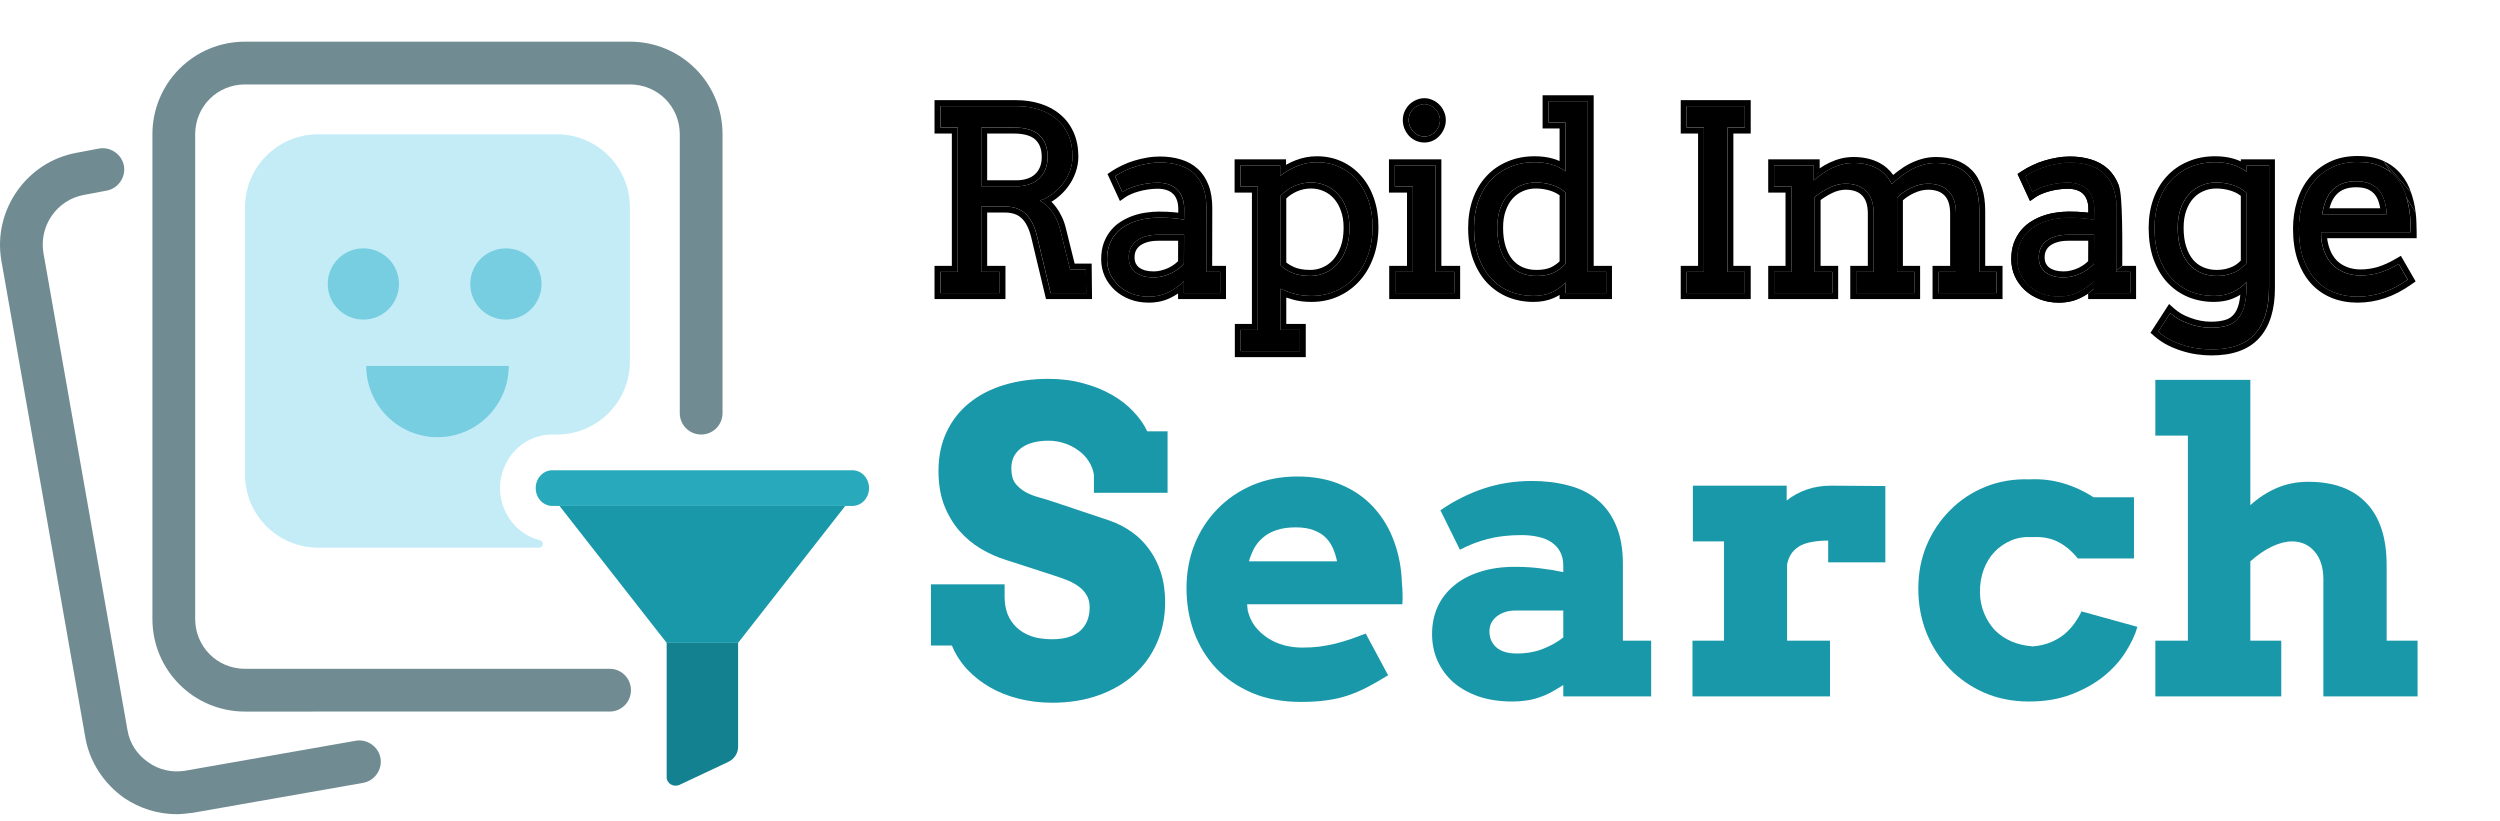 <svg width="137" height="45" viewBox="0 0 137 45" fill="none" xmlns="http://www.w3.org/2000/svg">
<path d="M59.947 26.023C59.91 25.763 59.817 25.517 59.668 25.287C59.527 25.057 59.341 24.86 59.111 24.696C58.888 24.525 58.632 24.391 58.342 24.295C58.059 24.198 57.762 24.15 57.45 24.15C57.167 24.15 56.903 24.18 56.658 24.239C56.413 24.299 56.197 24.391 56.011 24.518C55.833 24.637 55.688 24.793 55.577 24.986C55.473 25.179 55.421 25.41 55.421 25.677C55.421 26.012 55.491 26.279 55.632 26.48C55.781 26.673 55.967 26.833 56.19 26.959C56.42 27.086 56.673 27.186 56.948 27.26C57.223 27.335 57.491 27.416 57.751 27.506L60.817 28.531C61.24 28.68 61.638 28.884 62.01 29.145C62.381 29.405 62.701 29.721 62.968 30.092C63.243 30.464 63.459 30.891 63.615 31.374C63.771 31.858 63.849 32.4 63.849 33.002C63.849 33.82 63.697 34.567 63.392 35.243C63.095 35.919 62.675 36.499 62.132 36.982C61.59 37.465 60.939 37.841 60.181 38.108C59.423 38.376 58.583 38.51 57.661 38.51C57.015 38.51 56.402 38.435 55.822 38.287C55.25 38.146 54.726 37.938 54.25 37.663C53.774 37.388 53.358 37.06 53.001 36.681C52.644 36.295 52.366 35.86 52.165 35.377H51.017V32.021H55.053V32.712C55.053 33.047 55.105 33.355 55.209 33.638C55.32 33.92 55.484 34.165 55.699 34.373C55.915 34.582 56.186 34.745 56.513 34.864C56.84 34.976 57.223 35.031 57.661 35.031C58.331 35.031 58.84 34.879 59.189 34.574C59.538 34.262 59.713 33.831 59.713 33.281C59.713 32.998 59.65 32.764 59.523 32.578C59.404 32.385 59.248 32.225 59.055 32.099C58.862 31.965 58.646 31.854 58.408 31.765C58.171 31.675 57.937 31.594 57.706 31.519L55.153 30.694C54.67 30.546 54.202 30.338 53.748 30.07C53.302 29.802 52.905 29.468 52.555 29.067C52.213 28.665 51.938 28.197 51.73 27.662C51.529 27.119 51.429 26.502 51.429 25.811C51.429 25.008 51.578 24.295 51.875 23.67C52.172 23.039 52.589 22.507 53.124 22.076C53.659 21.645 54.294 21.318 55.03 21.095C55.766 20.872 56.573 20.761 57.45 20.761C58.141 20.761 58.78 20.842 59.367 21.006C59.955 21.162 60.478 21.374 60.939 21.641C61.408 21.909 61.801 22.217 62.121 22.567C62.448 22.909 62.697 23.265 62.868 23.637H63.983V27.004H59.947V26.023Z" fill="#1998AA"/>
<path d="M68.342 33.114L68.376 33.459C68.458 33.794 68.595 34.087 68.788 34.34C68.989 34.593 69.223 34.805 69.491 34.976C69.758 35.147 70.056 35.277 70.383 35.366C70.71 35.448 71.04 35.488 71.375 35.488C71.709 35.488 72.025 35.47 72.323 35.433C72.627 35.388 72.921 35.332 73.203 35.266C73.486 35.191 73.761 35.109 74.028 35.02C74.296 34.924 74.567 34.823 74.842 34.719L76.069 37.005C75.645 37.265 75.255 37.488 74.898 37.674C74.549 37.852 74.196 38.001 73.839 38.12C73.482 38.239 73.103 38.324 72.702 38.376C72.3 38.435 71.832 38.465 71.297 38.465C70.293 38.465 69.401 38.302 68.621 37.975C67.841 37.64 67.183 37.191 66.648 36.626C66.12 36.061 65.715 35.399 65.432 34.641C65.157 33.883 65.02 33.08 65.02 32.233C65.02 31.386 65.165 30.59 65.455 29.847C65.752 29.104 66.168 28.457 66.703 27.907C67.239 27.35 67.878 26.911 68.621 26.591C69.364 26.272 70.189 26.112 71.096 26.112C72.003 26.112 72.806 26.264 73.504 26.569C74.21 26.866 74.805 27.283 75.288 27.818C75.771 28.346 76.143 28.97 76.403 29.691C76.663 30.404 76.805 31.174 76.827 31.999C76.849 32.185 76.86 32.37 76.86 32.556C76.868 32.735 76.864 32.92 76.849 33.114H68.342ZM71.007 28.899C70.591 28.899 70.234 28.951 69.937 29.055C69.647 29.152 69.401 29.29 69.201 29.468C69 29.639 68.84 29.836 68.721 30.059C68.603 30.282 68.51 30.516 68.443 30.761H73.27C73.218 30.509 73.144 30.271 73.047 30.048C72.951 29.825 72.817 29.628 72.646 29.457C72.475 29.286 72.256 29.152 71.988 29.055C71.728 28.951 71.401 28.899 71.007 28.899Z" fill="#1998AA"/>
<path d="M85.668 37.54C85.408 37.703 85.17 37.845 84.954 37.964C84.739 38.075 84.523 38.164 84.308 38.231C84.092 38.305 83.869 38.358 83.639 38.387C83.409 38.424 83.156 38.443 82.881 38.443C82.189 38.443 81.569 38.35 81.019 38.164C80.476 37.971 80.015 37.711 79.636 37.384C79.265 37.049 78.979 36.659 78.778 36.213C78.577 35.76 78.477 35.269 78.477 34.742C78.477 34.206 78.577 33.712 78.778 33.259C78.986 32.805 79.283 32.419 79.67 32.099C80.056 31.772 80.528 31.519 81.086 31.341C81.651 31.155 82.294 31.062 83.014 31.062C83.542 31.062 84.022 31.092 84.453 31.151C84.891 31.203 85.296 31.27 85.668 31.352V30.995C85.668 30.706 85.612 30.456 85.501 30.248C85.389 30.033 85.233 29.858 85.032 29.724C84.832 29.583 84.59 29.483 84.308 29.423C84.025 29.356 83.717 29.323 83.382 29.323C82.684 29.323 82.067 29.394 81.532 29.535C81.004 29.669 80.495 29.866 80.004 30.126L78.934 27.963C79.692 27.442 80.484 27.045 81.309 26.77C82.141 26.495 83.022 26.357 83.951 26.357C84.672 26.357 85.337 26.439 85.947 26.603C86.564 26.759 87.091 27.019 87.53 27.383C87.969 27.74 88.31 28.208 88.556 28.788C88.808 29.368 88.935 30.074 88.935 30.906V35.109H90.484V38.164H85.668V37.54ZM83.126 35.812C83.654 35.812 84.133 35.726 84.564 35.555C84.995 35.384 85.363 35.176 85.668 34.931V33.459H82.992C82.821 33.459 82.654 33.485 82.49 33.537C82.327 33.589 82.178 33.664 82.045 33.76C81.918 33.857 81.814 33.976 81.732 34.117C81.658 34.258 81.621 34.422 81.621 34.608C81.621 34.95 81.743 35.236 81.989 35.466C82.242 35.697 82.621 35.812 83.126 35.812Z" fill="#1998AA"/>
<path d="M103.317 30.817H100.184V29.624C99.879 29.624 99.601 29.646 99.348 29.691C99.095 29.728 98.872 29.795 98.679 29.892C98.493 29.988 98.333 30.122 98.2 30.293C98.073 30.464 97.984 30.676 97.932 30.928V35.109H100.284V38.164H92.748V35.109H94.476V29.669H92.77V26.614H97.91V27.428C98.237 27.168 98.605 26.967 99.013 26.826C99.422 26.684 99.868 26.614 100.351 26.614C100.842 26.614 101.347 26.617 101.868 26.625C102.388 26.632 102.871 26.636 103.317 26.636V30.817Z" fill="#1998AA"/>
<path d="M113.864 30.605C113.544 30.204 113.188 29.903 112.794 29.702C112.4 29.494 111.935 29.405 111.4 29.434C110.969 29.405 110.575 29.464 110.218 29.613C109.869 29.762 109.564 29.97 109.304 30.237C109.051 30.505 108.854 30.824 108.713 31.196C108.572 31.56 108.501 31.973 108.501 32.434C108.501 32.842 108.576 33.229 108.724 33.593C108.873 33.957 109.074 34.273 109.326 34.541C109.587 34.801 109.891 35.005 110.241 35.154C110.597 35.303 110.984 35.392 111.4 35.422C111.749 35.392 112.065 35.321 112.348 35.21C112.638 35.091 112.894 34.942 113.117 34.764C113.34 34.578 113.53 34.373 113.686 34.151C113.849 33.92 113.976 33.705 114.065 33.504L117.131 34.351C117.004 34.797 116.785 35.262 116.473 35.745C116.168 36.228 115.767 36.67 115.269 37.072C114.778 37.465 114.191 37.793 113.507 38.053C112.831 38.313 112.058 38.443 111.188 38.443C110.304 38.443 109.49 38.283 108.747 37.964C108.003 37.636 107.364 37.194 106.829 36.637C106.294 36.079 105.874 35.425 105.569 34.675C105.272 33.924 105.123 33.117 105.123 32.255C105.123 31.4 105.276 30.609 105.58 29.881C105.892 29.145 106.32 28.505 106.862 27.963C107.405 27.413 108.048 26.985 108.791 26.681C109.542 26.376 110.356 26.238 111.233 26.268C111.857 26.238 112.463 26.309 113.05 26.48C113.637 26.651 114.195 26.907 114.723 27.249H116.941V30.605H113.864Z" fill="#1998AA"/>
<path d="M118.112 20.816H123.319V27.684C123.757 27.283 124.236 26.971 124.757 26.748C125.284 26.517 125.864 26.402 126.496 26.402C127.886 26.402 128.949 26.792 129.685 27.573C130.42 28.346 130.788 29.479 130.788 30.973V35.109H132.483V38.164H127.321V31.753C127.321 31.107 127.161 30.598 126.842 30.226C126.522 29.854 126.109 29.669 125.604 29.669C125.27 29.669 124.905 29.762 124.511 29.947C124.118 30.133 123.72 30.404 123.319 30.761V35.109H125.013V38.164H118.112V35.109H119.896V23.871H118.112V20.816Z" fill="#1998AA"/>
<path d="M51.538 5.816H55.698C56.142 5.816 56.551 5.876 56.924 5.998C57.302 6.115 57.628 6.291 57.9 6.525C58.177 6.755 58.392 7.043 58.546 7.39C58.7 7.737 58.777 8.136 58.777 8.587C58.777 8.843 58.731 9.098 58.639 9.35C58.551 9.598 58.425 9.83 58.263 10.046C58.104 10.258 57.916 10.447 57.696 10.614C57.476 10.781 57.236 10.909 56.977 10.999C57.087 11.049 57.197 11.121 57.307 11.216C57.421 11.306 57.526 11.418 57.623 11.554C57.724 11.684 57.814 11.835 57.894 12.007C57.977 12.173 58.043 12.354 58.091 12.547L58.645 14.778H59.509L59.522 16.062H57.577L56.832 12.946C56.696 12.387 56.487 11.977 56.206 11.716C55.929 11.45 55.549 11.317 55.065 11.317H53.78V14.899H54.782V16.062H51.538V14.899H52.487V6.985H51.538V5.816ZM53.78 6.985V10.209H55.698C55.949 10.209 56.177 10.175 56.384 10.107C56.595 10.04 56.775 9.938 56.924 9.803C57.078 9.668 57.197 9.501 57.28 9.303C57.368 9.1 57.412 8.866 57.412 8.6C57.412 8.091 57.263 7.694 56.964 7.411C56.665 7.127 56.19 6.985 55.54 6.985H53.78Z" fill="black"/>
<path d="M64.882 15.413C64.622 15.661 64.335 15.864 64.018 16.021C63.706 16.179 63.35 16.258 62.95 16.258C62.616 16.258 62.308 16.204 62.027 16.096C61.75 15.987 61.511 15.841 61.309 15.656C61.106 15.467 60.948 15.248 60.834 15.001C60.724 14.753 60.669 14.489 60.669 14.21C60.669 13.912 60.711 13.649 60.794 13.419C60.882 13.189 60.996 12.991 61.137 12.824C61.282 12.653 61.449 12.511 61.638 12.399C61.831 12.281 62.032 12.189 62.238 12.121C62.449 12.049 62.662 12 62.877 11.973C63.097 11.941 63.306 11.925 63.504 11.925C63.82 11.925 64.086 11.937 64.302 11.959C64.517 11.977 64.713 12.004 64.888 12.04L64.895 11.466C64.895 11.218 64.86 11.004 64.789 10.824C64.719 10.639 64.62 10.488 64.493 10.371C64.365 10.249 64.212 10.159 64.031 10.101C63.855 10.042 63.658 10.013 63.438 10.013C63.231 10.013 63.034 10.028 62.845 10.06C62.656 10.087 62.478 10.125 62.311 10.175C62.148 10.22 61.996 10.274 61.856 10.337C61.719 10.396 61.603 10.459 61.506 10.526L61.104 9.654C61.267 9.546 61.445 9.447 61.638 9.357C61.831 9.262 62.034 9.184 62.245 9.121C62.46 9.053 62.678 9.001 62.897 8.965C63.121 8.925 63.341 8.904 63.557 8.904C63.952 8.904 64.308 8.954 64.625 9.053C64.941 9.148 65.209 9.296 65.429 9.499C65.649 9.702 65.818 9.961 65.936 10.276C66.055 10.587 66.115 10.961 66.115 11.398L66.108 14.899H66.866V16.062H64.882V15.413ZM63.22 15.203C63.383 15.203 63.546 15.183 63.708 15.143C63.871 15.102 64.025 15.048 64.17 14.98C64.315 14.908 64.449 14.827 64.572 14.737C64.695 14.643 64.798 14.546 64.882 14.446L64.888 12.865H63.464C63.227 12.865 63.009 12.892 62.812 12.946C62.618 13 62.449 13.079 62.304 13.183C62.163 13.286 62.053 13.415 61.974 13.568C61.895 13.721 61.856 13.897 61.856 14.095C61.856 14.28 61.889 14.442 61.955 14.582C62.02 14.717 62.113 14.832 62.231 14.926C62.355 15.016 62.5 15.086 62.667 15.136C62.834 15.181 63.018 15.203 63.22 15.203Z" fill="black"/>
<path d="M67.98 9.06H70.156V9.641C70.446 9.411 70.762 9.229 71.105 9.094C71.448 8.958 71.802 8.891 72.167 8.891C72.615 8.891 73.026 8.976 73.399 9.148C73.773 9.319 74.094 9.56 74.362 9.871C74.635 10.182 74.845 10.556 74.995 10.993C75.144 11.425 75.219 11.905 75.219 12.432C75.219 12.996 75.135 13.509 74.969 13.973C74.802 14.437 74.569 14.836 74.27 15.17C73.975 15.499 73.624 15.755 73.215 15.94C72.806 16.125 72.358 16.217 71.87 16.217C71.523 16.217 71.213 16.179 70.94 16.102C70.672 16.03 70.415 15.936 70.169 15.819V18.083H71.237V19.245H67.993V18.083H68.93V10.222H67.98V9.06ZM71.844 9.999C71.527 9.999 71.222 10.065 70.927 10.195C70.637 10.326 70.384 10.506 70.169 10.736V14.528C70.314 14.681 70.521 14.818 70.789 14.94C71.061 15.062 71.4 15.122 71.804 15.122C72.085 15.122 72.356 15.066 72.615 14.953C72.874 14.841 73.103 14.674 73.301 14.453C73.498 14.228 73.657 13.951 73.775 13.622C73.894 13.293 73.953 12.912 73.953 12.48C73.953 12.083 73.896 11.732 73.782 11.425C73.672 11.119 73.52 10.86 73.327 10.648C73.138 10.436 72.916 10.276 72.661 10.168C72.406 10.056 72.134 9.999 71.844 9.999Z" fill="black"/>
<path d="M76.439 9.06H78.667V14.899H79.695V16.062H76.452V14.899H77.428V10.222H76.439V9.06ZM77.197 6.579C77.197 6.462 77.219 6.352 77.263 6.248C77.311 6.14 77.373 6.048 77.447 5.971C77.526 5.89 77.619 5.827 77.724 5.782C77.83 5.732 77.942 5.707 78.061 5.707C78.175 5.707 78.282 5.732 78.383 5.782C78.489 5.827 78.579 5.89 78.654 5.971C78.733 6.048 78.794 6.14 78.838 6.248C78.887 6.352 78.911 6.462 78.911 6.579C78.911 6.701 78.887 6.816 78.838 6.924C78.794 7.032 78.733 7.129 78.654 7.215C78.579 7.296 78.489 7.361 78.383 7.411C78.282 7.456 78.175 7.478 78.061 7.478C77.942 7.478 77.83 7.456 77.724 7.411C77.619 7.361 77.526 7.296 77.447 7.215C77.373 7.129 77.311 7.032 77.263 6.924C77.219 6.816 77.197 6.701 77.197 6.579Z" fill="black"/>
<path d="M84.858 5.545H87.013V14.899H88.015V16.062H85.787V15.487C85.567 15.717 85.312 15.897 85.022 16.028C84.732 16.154 84.403 16.217 84.033 16.217C83.572 16.217 83.141 16.136 82.741 15.974C82.346 15.807 82.001 15.566 81.706 15.251C81.416 14.931 81.188 14.541 81.021 14.082C80.858 13.617 80.777 13.088 80.777 12.493C80.777 11.953 80.856 11.461 81.014 11.02C81.172 10.574 81.396 10.195 81.686 9.884C81.977 9.569 82.326 9.326 82.735 9.154C83.143 8.979 83.598 8.891 84.099 8.891C84.429 8.891 84.73 8.929 85.002 9.006C85.275 9.078 85.537 9.206 85.787 9.391V6.708H84.858V5.545ZM84.192 15.122C84.556 15.122 84.862 15.068 85.108 14.96C85.354 14.848 85.581 14.681 85.787 14.46V10.54C85.567 10.351 85.315 10.213 85.029 10.128C84.743 10.042 84.451 9.999 84.152 9.999C83.862 9.999 83.59 10.056 83.335 10.168C83.08 10.276 82.856 10.436 82.662 10.648C82.473 10.86 82.324 11.119 82.214 11.425C82.104 11.732 82.049 12.083 82.049 12.48C82.049 12.912 82.102 13.293 82.207 13.622C82.313 13.951 82.46 14.228 82.649 14.453C82.838 14.674 83.064 14.841 83.328 14.953C83.592 15.066 83.88 15.122 84.192 15.122Z" fill="black"/>
<path d="M92.426 5.816H95.617V6.985H94.667V14.899H95.617V16.062H92.426V14.899H93.375V6.985H92.426V5.816Z" fill="black"/>
<path d="M97.219 9.06H99.394V9.878H99.407C99.557 9.747 99.713 9.625 99.876 9.513C100.043 9.395 100.216 9.294 100.396 9.208C100.577 9.123 100.763 9.055 100.957 9.006C101.155 8.956 101.359 8.931 101.57 8.931C102.062 8.931 102.486 9.026 102.842 9.215C103.198 9.4 103.473 9.691 103.666 10.087C103.833 9.934 104.009 9.787 104.194 9.648C104.378 9.504 104.57 9.38 104.767 9.276C104.97 9.172 105.181 9.089 105.4 9.026C105.62 8.963 105.849 8.931 106.086 8.931C106.455 8.931 106.787 8.983 107.081 9.087C107.376 9.19 107.626 9.348 107.833 9.56C108.04 9.772 108.196 10.044 108.301 10.378C108.411 10.707 108.466 11.096 108.466 11.547V14.899H109.415V16.062H106.224V14.899H107.187V11.702C107.187 11.166 107.055 10.761 106.791 10.486C106.528 10.207 106.147 10.067 105.651 10.067C105.356 10.067 105.055 10.139 104.748 10.283C104.44 10.427 104.176 10.61 103.956 10.831V14.899H104.899V16.062H101.715V14.899H102.678V11.702C102.678 11.166 102.543 10.761 102.275 10.486C102.012 10.207 101.631 10.067 101.135 10.067C100.849 10.067 100.561 10.137 100.271 10.276C99.981 10.416 99.706 10.589 99.447 10.797V14.899H100.41V16.062H97.219V14.899H98.168V10.222H97.219V9.06Z" fill="black"/>
<path d="M114.749 15.413C114.489 15.661 114.201 15.864 113.885 16.021C113.573 16.179 113.217 16.258 112.817 16.258C112.483 16.258 112.175 16.204 111.894 16.096C111.617 15.987 111.378 15.841 111.175 15.656C110.973 15.467 110.815 15.248 110.701 15.001C110.591 14.753 110.536 14.489 110.536 14.21C110.536 13.912 110.578 13.649 110.661 13.419C110.749 13.189 110.863 12.991 111.004 12.824C111.149 12.653 111.316 12.511 111.505 12.399C111.698 12.281 111.898 12.189 112.105 12.121C112.316 12.049 112.529 12 112.745 11.973C112.964 11.941 113.173 11.925 113.371 11.925C113.687 11.925 113.953 11.937 114.169 11.959C114.384 11.977 114.579 12.004 114.755 12.04L114.762 11.466C114.762 11.218 114.727 11.004 114.656 10.824C114.586 10.639 114.487 10.488 114.36 10.371C114.232 10.249 114.078 10.159 113.898 10.101C113.722 10.042 113.525 10.013 113.305 10.013C113.098 10.013 112.901 10.028 112.712 10.06C112.523 10.087 112.345 10.125 112.178 10.175C112.015 10.22 111.863 10.274 111.723 10.337C111.586 10.396 111.47 10.459 111.373 10.526L110.971 9.654C111.134 9.546 111.312 9.447 111.505 9.357C111.698 9.262 111.901 9.184 112.112 9.121C112.327 9.053 112.545 9.001 112.764 8.965C112.988 8.925 113.208 8.904 113.424 8.904C113.819 8.904 114.175 8.954 114.492 9.053C114.808 9.148 115.076 9.296 115.296 9.499C115.516 9.702 115.685 9.961 115.804 10.276C115.922 10.587 115.982 10.961 115.982 11.398L115.975 14.899H116.733V16.062H114.749V15.413ZM113.087 15.203C113.25 15.203 113.413 15.183 113.575 15.143C113.738 15.102 113.892 15.048 114.037 14.98C114.182 14.908 114.316 14.827 114.439 14.737C114.562 14.643 114.665 14.546 114.749 14.446L114.755 12.865H113.331C113.094 12.865 112.876 12.892 112.679 12.946C112.485 13 112.316 13.079 112.171 13.183C112.03 13.286 111.92 13.415 111.841 13.568C111.762 13.721 111.723 13.897 111.723 14.095C111.723 14.28 111.756 14.442 111.822 14.582C111.887 14.717 111.98 14.832 112.098 14.926C112.221 15.016 112.367 15.086 112.534 15.136C112.701 15.181 112.885 15.203 113.087 15.203Z" fill="black"/>
<path d="M123.115 15.447C122.891 15.69 122.629 15.879 122.33 16.015C122.036 16.15 121.7 16.217 121.322 16.217C120.86 16.217 120.429 16.136 120.029 15.974C119.634 15.807 119.289 15.566 118.994 15.251C118.704 14.931 118.476 14.541 118.309 14.082C118.146 13.617 118.065 13.088 118.065 12.493C118.065 11.953 118.144 11.461 118.302 11.02C118.46 10.574 118.685 10.195 118.975 9.884C119.265 9.569 119.614 9.326 120.023 9.154C120.432 8.979 120.886 8.891 121.388 8.891C121.73 8.891 122.038 8.931 122.31 9.012C122.587 9.089 122.855 9.224 123.115 9.418V9.06H124.341V15.785C124.341 16.893 124.084 17.731 123.57 18.299C123.06 18.867 122.264 19.151 121.183 19.151C120.946 19.151 120.697 19.133 120.438 19.096C120.179 19.06 119.922 19.002 119.667 18.921C119.416 18.844 119.17 18.745 118.928 18.623C118.691 18.502 118.471 18.353 118.269 18.177L118.928 17.157C119.06 17.274 119.21 17.382 119.377 17.481C119.548 17.58 119.731 17.664 119.924 17.731C120.117 17.803 120.317 17.86 120.524 17.9C120.73 17.941 120.937 17.961 121.144 17.961C121.482 17.961 121.774 17.925 122.02 17.853C122.271 17.781 122.475 17.652 122.634 17.468C122.796 17.287 122.917 17.042 122.996 16.731C123.075 16.42 123.115 16.026 123.115 15.548V15.447ZM121.48 15.122C121.682 15.122 121.867 15.102 122.034 15.062C122.201 15.021 122.352 14.969 122.488 14.906C122.625 14.838 122.743 14.762 122.844 14.676C122.95 14.591 123.04 14.501 123.115 14.406V10.574C122.891 10.371 122.631 10.225 122.337 10.134C122.047 10.044 121.748 9.999 121.44 9.999C121.15 9.999 120.878 10.056 120.623 10.168C120.368 10.276 120.144 10.436 119.95 10.648C119.761 10.86 119.612 11.119 119.502 11.425C119.392 11.732 119.337 12.083 119.337 12.48C119.337 12.912 119.39 13.293 119.495 13.622C119.601 13.951 119.748 14.228 119.937 14.453C120.126 14.674 120.352 14.841 120.616 14.953C120.88 15.066 121.168 15.122 121.48 15.122Z" fill="black"/>
<path d="M127.189 12.723C127.189 12.921 127.202 13.104 127.229 13.27C127.259 13.433 127.301 13.588 127.354 13.737C127.516 14.187 127.776 14.528 128.132 14.757C128.492 14.983 128.899 15.095 129.351 15.095C129.707 15.095 130.052 15.046 130.387 14.947C130.725 14.843 131.079 14.683 131.448 14.467L131.942 15.325C131.494 15.64 131.044 15.875 130.591 16.028C130.138 16.181 129.668 16.258 129.18 16.258C128.719 16.258 128.29 16.179 127.894 16.021C127.503 15.864 127.165 15.629 126.879 15.318C126.598 15.007 126.376 14.62 126.213 14.156C126.055 13.692 125.976 13.151 125.976 12.534C125.976 12.034 126.044 11.563 126.18 11.121C126.317 10.675 126.519 10.288 126.787 9.959C127.059 9.625 127.396 9.362 127.796 9.168C128.196 8.974 128.661 8.877 129.193 8.877C129.707 8.877 130.136 8.958 130.479 9.121C130.826 9.278 131.107 9.49 131.323 9.756C131.542 10.017 131.707 10.317 131.817 10.655C131.931 10.993 132.01 11.337 132.054 11.689C132.076 11.86 132.09 12.034 132.094 12.209C132.103 12.385 132.107 12.556 132.107 12.723H127.189ZM129.108 9.932C128.822 9.932 128.571 9.974 128.356 10.06C128.145 10.141 127.965 10.261 127.815 10.418C127.666 10.571 127.545 10.761 127.453 10.986C127.365 11.211 127.299 11.464 127.255 11.743H130.795C130.778 11.482 130.736 11.241 130.67 11.02C130.608 10.799 130.512 10.607 130.38 10.445C130.248 10.283 130.079 10.157 129.872 10.067C129.666 9.977 129.411 9.932 129.108 9.932Z" fill="black"/>
<path fill-rule="evenodd" clip-rule="evenodd" d="M51.212 5.489H55.694C56.166 5.489 56.607 5.554 57.016 5.686C57.429 5.815 57.792 6.009 58.101 6.274C58.417 6.537 58.662 6.866 58.835 7.256C59.011 7.653 59.094 8.099 59.094 8.588C59.094 8.886 59.041 9.179 58.936 9.466C58.837 9.746 58.695 10.007 58.514 10.248C58.336 10.486 58.126 10.696 57.883 10.88C57.797 10.945 57.709 11.004 57.618 11.059C57.711 11.146 57.796 11.245 57.875 11.354C57.99 11.505 58.091 11.674 58.178 11.861C58.272 12.05 58.345 12.251 58.399 12.466L58.891 14.447H59.823L59.843 16.39H57.321L56.516 13.026L56.516 13.025C56.388 12.502 56.202 12.161 55.986 11.96L55.984 11.959L55.982 11.957C55.779 11.763 55.486 11.647 55.061 11.647H54.097V14.569H55.099V16.39H51.212V14.569H52.161V7.317H51.212V5.489ZM52.483 6.987V14.898H51.533V16.06H54.777V14.898H53.775V11.318H55.061C55.544 11.318 55.925 11.45 56.202 11.716C56.483 11.977 56.692 12.387 56.828 12.946L57.573 16.06H59.518L59.505 14.777H58.641L58.087 12.547C58.039 12.354 57.973 12.173 57.889 12.007C57.81 11.836 57.72 11.685 57.619 11.554C57.524 11.421 57.42 11.31 57.308 11.22C57.306 11.219 57.304 11.218 57.303 11.216C57.193 11.122 57.083 11.05 56.973 11C57.102 10.955 57.226 10.901 57.346 10.837C57.466 10.773 57.581 10.699 57.692 10.615C57.911 10.448 58.1 10.259 58.259 10.048C58.421 9.831 58.547 9.6 58.635 9.352C58.727 9.1 58.773 8.845 58.773 8.588C58.773 8.138 58.696 7.739 58.542 7.393C58.388 7.046 58.173 6.758 57.896 6.528C57.624 6.294 57.298 6.118 56.92 6.001C56.547 5.879 56.138 5.819 55.694 5.819H51.533V6.987H52.483ZM56.284 9.794C56.456 9.739 56.596 9.659 56.708 9.557L56.709 9.556L56.711 9.554C56.826 9.453 56.916 9.328 56.981 9.174L56.983 9.171C57.049 9.018 57.087 8.831 57.087 8.602C57.087 8.163 56.961 7.863 56.741 7.655C56.529 7.453 56.151 7.317 55.536 7.317H54.097V9.88H55.694C55.916 9.88 56.111 9.85 56.282 9.795L56.284 9.794ZM53.775 10.21V6.987H55.536C56.186 6.987 56.661 7.129 56.96 7.413C57.259 7.697 57.408 8.093 57.408 8.602C57.408 8.868 57.364 9.102 57.276 9.305C57.193 9.503 57.074 9.669 56.92 9.804C56.771 9.94 56.591 10.041 56.38 10.108C56.173 10.176 55.944 10.21 55.694 10.21H53.775ZM64.557 15.685C64.669 15.601 64.776 15.51 64.879 15.412V16.06H66.863V14.898H66.105L66.112 11.399C66.112 10.962 66.052 10.588 65.933 10.277C65.815 9.962 65.646 9.703 65.426 9.5C65.206 9.298 64.938 9.149 64.621 9.055C64.305 8.955 63.949 8.906 63.553 8.906C63.338 8.906 63.118 8.926 62.894 8.967C62.674 9.003 62.457 9.055 62.241 9.122C62.03 9.185 61.828 9.264 61.635 9.359C61.441 9.449 61.263 9.548 61.1 9.656L61.503 10.527C61.583 10.471 61.677 10.418 61.785 10.368C61.807 10.358 61.829 10.348 61.852 10.338C61.993 10.275 62.145 10.221 62.307 10.176C62.474 10.126 62.652 10.088 62.841 10.061C63.03 10.03 63.228 10.014 63.435 10.014C63.654 10.014 63.852 10.043 64.028 10.102C64.208 10.16 64.362 10.25 64.49 10.372C64.617 10.489 64.716 10.64 64.786 10.825C64.857 11.005 64.892 11.219 64.892 11.466L64.885 12.04C64.785 12.02 64.678 12.002 64.564 11.988C64.479 11.976 64.391 11.967 64.298 11.959C64.083 11.937 63.817 11.926 63.501 11.926C63.303 11.926 63.094 11.941 62.874 11.973C62.659 12 62.446 12.05 62.235 12.122C62.028 12.189 61.828 12.281 61.635 12.399C61.446 12.511 61.279 12.653 61.133 12.824C60.993 12.991 60.879 13.189 60.791 13.419C60.707 13.648 60.665 13.912 60.665 14.209C60.665 14.488 60.72 14.752 60.83 14.999C60.944 15.247 61.103 15.466 61.305 15.655C61.507 15.839 61.747 15.986 62.024 16.094C62.305 16.202 62.613 16.256 62.947 16.256C63.347 16.256 63.703 16.177 64.015 16.02C64.206 15.924 64.387 15.813 64.557 15.685ZM64.557 16.084C64.428 16.169 64.295 16.246 64.156 16.315C63.794 16.498 63.388 16.585 62.947 16.585C62.578 16.585 62.232 16.526 61.911 16.402L61.909 16.402C61.599 16.281 61.325 16.114 61.091 15.901L61.088 15.898C60.856 15.681 60.672 15.428 60.539 15.14L60.538 15.138L60.538 15.136C60.408 14.844 60.344 14.534 60.344 14.209C60.344 13.881 60.39 13.577 60.489 13.304L60.49 13.301L60.491 13.298C60.591 13.038 60.723 12.807 60.89 12.609L60.891 12.608C61.058 12.41 61.252 12.245 61.472 12.114C61.684 11.986 61.906 11.884 62.135 11.808C62.364 11.73 62.597 11.676 62.832 11.646C63.064 11.613 63.287 11.596 63.501 11.596C63.822 11.596 64.098 11.608 64.328 11.631C64.41 11.638 64.49 11.647 64.568 11.656L64.57 11.464C64.57 11.248 64.539 11.079 64.488 10.947L64.487 10.944C64.432 10.801 64.36 10.696 64.275 10.617L64.273 10.615L64.27 10.613C64.181 10.527 64.07 10.461 63.931 10.416L63.929 10.415C63.79 10.369 63.627 10.343 63.435 10.343C63.244 10.343 63.063 10.358 62.893 10.386L62.889 10.387L62.886 10.387C62.71 10.412 62.547 10.448 62.397 10.492L62.394 10.493L62.391 10.494C62.242 10.535 62.106 10.584 61.981 10.64L61.979 10.641L61.977 10.642C61.855 10.694 61.759 10.747 61.684 10.799L61.373 11.017L60.69 9.536L60.925 9.379C61.102 9.262 61.293 9.156 61.499 9.06C61.707 8.958 61.924 8.874 62.149 8.806C62.377 8.735 62.608 8.68 62.841 8.642C63.081 8.598 63.319 8.577 63.553 8.577C63.974 8.577 64.362 8.629 64.713 8.739C65.07 8.846 65.382 9.017 65.641 9.256C65.902 9.497 66.098 9.8 66.233 10.158C66.37 10.517 66.433 10.933 66.433 11.399V11.399L66.427 14.569H67.185V16.39H64.557V16.084ZM63.217 14.873C63.353 14.873 63.49 14.856 63.629 14.821C63.772 14.786 63.905 14.739 64.03 14.681C64.157 14.618 64.273 14.547 64.379 14.47C64.447 14.417 64.507 14.365 64.558 14.314L64.562 13.194H63.461C63.248 13.194 63.059 13.218 62.892 13.264C62.731 13.309 62.597 13.373 62.486 13.451C62.386 13.525 62.31 13.615 62.255 13.721C62.204 13.821 62.174 13.942 62.174 14.094C62.174 14.238 62.199 14.348 62.24 14.435C62.283 14.523 62.342 14.597 62.42 14.661C62.508 14.724 62.616 14.777 62.749 14.817C62.884 14.853 63.039 14.873 63.217 14.873ZM62.228 14.925C62.109 14.831 62.017 14.716 61.951 14.581C61.885 14.441 61.852 14.279 61.852 14.094C61.852 13.896 61.892 13.72 61.971 13.567C62.05 13.414 62.16 13.286 62.3 13.182C62.446 13.079 62.615 13 62.808 12.946C63.006 12.892 63.224 12.865 63.461 12.865H64.885L64.879 14.445C64.795 14.545 64.692 14.641 64.569 14.736C64.446 14.826 64.311 14.907 64.166 14.979C64.021 15.047 63.867 15.101 63.705 15.141C63.542 15.182 63.38 15.202 63.217 15.202C63.015 15.202 62.83 15.18 62.663 15.135C62.496 15.085 62.351 15.015 62.228 14.925ZM67.656 8.732H70.475V9.032C70.639 8.939 70.81 8.857 70.987 8.788C71.367 8.638 71.76 8.563 72.164 8.563C72.653 8.563 73.11 8.657 73.528 8.848C73.943 9.038 74.301 9.307 74.6 9.653C74.903 9.999 75.135 10.412 75.296 10.884C75.459 11.357 75.539 11.874 75.539 12.432C75.539 13.029 75.45 13.582 75.268 14.087C75.088 14.587 74.834 15.024 74.504 15.391C74.179 15.754 73.791 16.037 73.342 16.24C72.889 16.445 72.396 16.545 71.868 16.545C71.499 16.545 71.16 16.504 70.855 16.419C70.73 16.385 70.608 16.347 70.488 16.305V17.751H71.556V19.571H67.669V17.751H68.605V10.553H67.656V8.732ZM68.927 10.223V18.08H67.991V19.242H71.235V18.08H70.166V15.817C70.272 15.867 70.379 15.913 70.488 15.955C70.634 16.011 70.784 16.059 70.938 16.101C71.21 16.177 71.52 16.215 71.868 16.215C72.356 16.215 72.804 16.123 73.213 15.938C73.621 15.754 73.973 15.497 74.268 15.168C74.567 14.835 74.799 14.437 74.966 13.973C75.133 13.509 75.217 12.995 75.217 12.432C75.217 11.905 75.142 11.426 74.993 10.993C74.843 10.556 74.632 10.183 74.36 9.872C74.092 9.561 73.771 9.32 73.397 9.149C73.024 8.978 72.613 8.892 72.164 8.892C71.799 8.892 71.446 8.96 71.103 9.095C70.883 9.182 70.673 9.288 70.475 9.414C70.364 9.484 70.257 9.56 70.153 9.642V9.061H67.978V10.223H68.927ZM73.478 11.539C73.381 11.269 73.251 11.05 73.09 10.874L73.088 10.871C72.93 10.695 72.747 10.563 72.536 10.474L72.534 10.473L72.531 10.472C72.319 10.378 72.09 10.33 71.841 10.33C71.57 10.33 71.308 10.385 71.053 10.498C70.841 10.594 70.653 10.719 70.488 10.875V14.382C70.592 14.467 70.732 14.554 70.915 14.637C71.136 14.735 71.427 14.792 71.802 14.792C72.04 14.792 72.267 14.744 72.487 14.649C72.702 14.556 72.893 14.417 73.061 14.231C73.227 14.041 73.365 13.802 73.472 13.507C73.574 13.222 73.63 12.882 73.63 12.48C73.63 12.115 73.577 11.805 73.479 11.543L73.478 11.539ZM73.298 14.452C73.101 14.673 72.872 14.84 72.613 14.952C72.353 15.065 72.083 15.121 71.802 15.121C71.397 15.121 71.059 15.06 70.786 14.939C70.518 14.817 70.311 14.68 70.166 14.527V10.737C70.382 10.507 70.635 10.327 70.925 10.196C71.219 10.066 71.525 10 71.841 10C72.131 10 72.404 10.057 72.659 10.169C72.914 10.277 73.136 10.437 73.325 10.649C73.518 10.861 73.67 11.12 73.78 11.426C73.894 11.732 73.951 12.083 73.951 12.48C73.951 12.912 73.892 13.293 73.773 13.621C73.654 13.95 73.496 14.227 73.298 14.452ZM76.115 8.732H78.987V14.569H80.016V16.39H76.129V14.569H77.104V10.553H76.115V8.732ZM77.426 10.223V14.898H76.45V16.06H79.694V14.898H78.665V9.061H76.437V10.223H77.426ZM76.967 6.117L76.969 6.114C77.031 5.974 77.114 5.848 77.218 5.741C77.326 5.63 77.452 5.544 77.594 5.483C77.741 5.415 77.897 5.381 78.059 5.381C78.217 5.381 78.37 5.415 78.513 5.484C78.652 5.545 78.776 5.63 78.88 5.741C78.988 5.848 79.071 5.974 79.13 6.117C79.198 6.263 79.231 6.42 79.231 6.582C79.231 6.748 79.198 6.908 79.132 7.058C79.073 7.202 78.99 7.33 78.886 7.443C78.781 7.557 78.656 7.646 78.516 7.712L78.513 7.714L78.51 7.715C78.367 7.779 78.216 7.81 78.059 7.81C77.899 7.81 77.745 7.779 77.599 7.717L77.594 7.715L77.589 7.712C77.45 7.647 77.325 7.56 77.218 7.45L77.212 7.444L77.206 7.437C77.109 7.326 77.03 7.201 76.969 7.064L76.966 7.059L76.964 7.053C76.903 6.903 76.874 6.745 76.874 6.582C76.874 6.421 76.904 6.266 76.966 6.12L76.967 6.117ZM78.652 7.217L78.886 7.443L78.886 7.443L78.652 7.217ZM78.382 7.413C78.487 7.363 78.578 7.298 78.652 7.217C78.731 7.131 78.793 7.035 78.837 6.927C78.885 6.818 78.909 6.704 78.909 6.582C78.909 6.465 78.885 6.355 78.837 6.251C78.793 6.143 78.731 6.051 78.652 5.974C78.578 5.893 78.487 5.83 78.382 5.785C78.281 5.735 78.173 5.711 78.059 5.711C77.94 5.711 77.828 5.735 77.723 5.785C77.617 5.83 77.525 5.893 77.446 5.974C77.371 6.051 77.309 6.143 77.261 6.251C77.217 6.355 77.195 6.465 77.195 6.582C77.195 6.704 77.217 6.818 77.261 6.927C77.309 7.035 77.371 7.131 77.446 7.217C77.525 7.298 77.617 7.363 77.723 7.413C77.828 7.458 77.94 7.481 78.059 7.481C78.173 7.481 78.281 7.458 78.382 7.413ZM84.535 5.219H87.334V14.569H88.336V16.39H85.465V16.162C85.364 16.224 85.26 16.279 85.151 16.328L85.147 16.33C84.811 16.476 84.438 16.545 84.032 16.545C83.533 16.545 83.062 16.457 82.622 16.279L82.618 16.277C82.181 16.093 81.798 15.826 81.473 15.477L81.471 15.476L81.469 15.474C81.147 15.119 80.898 14.691 80.718 14.196L80.717 14.192C80.539 13.686 80.454 13.118 80.454 12.493C80.454 11.92 80.538 11.39 80.71 10.908C80.882 10.424 81.129 10.006 81.452 9.659C81.775 9.308 82.162 9.039 82.611 8.852C83.063 8.657 83.561 8.563 84.098 8.563C84.451 8.563 84.781 8.604 85.084 8.689C85.214 8.723 85.341 8.769 85.465 8.825V7.04H84.535V5.219ZM85.786 6.71V9.392C85.681 9.315 85.574 9.247 85.465 9.189C85.314 9.11 85.16 9.049 85.002 9.007C84.729 8.931 84.428 8.892 84.098 8.892C83.597 8.892 83.142 8.98 82.734 9.156C82.325 9.327 81.975 9.57 81.685 9.885C81.395 10.196 81.171 10.575 81.013 11.02C80.854 11.462 80.775 11.953 80.775 12.493C80.775 13.088 80.857 13.617 81.019 14.081C81.186 14.54 81.415 14.93 81.705 15.249C81.999 15.565 82.345 15.806 82.74 15.972C83.14 16.134 83.571 16.215 84.032 16.215C84.402 16.215 84.731 16.152 85.022 16.026C85.18 15.955 85.328 15.869 85.465 15.768C85.579 15.684 85.686 15.59 85.786 15.486V16.06H88.015V14.898H87.013V5.548H84.857V6.71H85.786ZM83.459 10.473L83.457 10.474C83.246 10.563 83.06 10.695 82.897 10.873C82.74 11.048 82.612 11.269 82.514 11.539C82.42 11.802 82.369 12.114 82.369 12.48C82.369 12.885 82.419 13.23 82.511 13.518C82.606 13.812 82.734 14.049 82.891 14.236C83.047 14.419 83.233 14.555 83.451 14.648C83.672 14.742 83.917 14.792 84.191 14.792C84.526 14.792 84.784 14.742 84.978 14.657C85.149 14.579 85.311 14.468 85.465 14.321V10.702C85.308 10.589 85.133 10.503 84.938 10.445C84.682 10.368 84.42 10.33 84.151 10.33C83.903 10.33 83.674 10.378 83.461 10.472L83.459 10.473ZM85.786 10.541V14.459C85.58 14.68 85.353 14.846 85.107 14.959C84.861 15.067 84.556 15.121 84.191 15.121C83.879 15.121 83.591 15.065 83.327 14.952C83.063 14.84 82.837 14.673 82.648 14.452C82.459 14.227 82.312 13.95 82.206 13.621C82.101 13.293 82.048 12.912 82.048 12.48C82.048 12.083 82.103 11.732 82.213 11.426C82.323 11.12 82.472 10.861 82.661 10.649C82.855 10.437 83.079 10.277 83.334 10.169C83.588 10.057 83.861 10 84.151 10C84.45 10 84.742 10.043 85.028 10.129C85.314 10.214 85.567 10.352 85.786 10.541ZM92.104 5.489H95.939V7.317H94.989V14.569H95.939V16.39H92.104V14.569H93.054V7.317H92.104V5.489ZM93.375 6.987V14.898H92.426V16.06H95.617V14.898H94.668V6.987H95.617V5.819H92.426V6.987H93.375ZM96.898 8.732H99.717V9.227C99.891 9.106 100.073 9.001 100.262 8.911C100.461 8.817 100.667 8.742 100.88 8.688L100.881 8.687C101.105 8.631 101.335 8.604 101.571 8.604C102.103 8.604 102.579 8.706 102.99 8.923C103.295 9.082 103.547 9.305 103.747 9.587C103.83 9.519 103.915 9.451 104.002 9.385C104.201 9.231 104.408 9.097 104.623 8.984L104.625 8.983C104.846 8.87 105.076 8.779 105.315 8.71C105.564 8.639 105.822 8.604 106.088 8.604C106.486 8.604 106.854 8.659 107.188 8.777C107.525 8.896 107.819 9.079 108.062 9.328C108.31 9.582 108.489 9.901 108.608 10.274C108.732 10.645 108.789 11.072 108.789 11.547V14.569H109.739V16.39H105.904V14.569H106.867V11.703C106.867 11.219 106.748 10.91 106.564 10.718L106.562 10.716C106.376 10.519 106.09 10.397 105.652 10.397C105.41 10.397 105.155 10.456 104.883 10.584C104.651 10.692 104.45 10.823 104.279 10.975V14.569H105.222V16.39H101.395V14.569H102.357V11.703C102.357 11.22 102.237 10.912 102.049 10.72L102.047 10.718L102.045 10.716C101.859 10.519 101.574 10.397 101.136 10.397C100.903 10.397 100.661 10.454 100.409 10.575C100.186 10.682 99.973 10.811 99.769 10.962V14.569H100.732V16.39H96.898V14.569H97.847V10.553H96.898V8.732ZM98.169 10.223V14.898H97.219V16.06H100.411V14.898H99.448V10.797C99.707 10.59 99.982 10.417 100.272 10.277C100.562 10.138 100.85 10.068 101.136 10.068C101.633 10.068 102.013 10.207 102.277 10.487C102.545 10.761 102.679 11.167 102.679 11.703V14.898H101.716V16.06H104.901V14.898H103.958V10.831C104.178 10.611 104.441 10.428 104.749 10.284C105.057 10.14 105.358 10.068 105.652 10.068C106.149 10.068 106.529 10.207 106.793 10.487C107.057 10.761 107.189 11.167 107.189 11.703V14.898H106.226V16.06H109.417V14.898H108.468V11.547C108.468 11.097 108.413 10.707 108.303 10.379C108.197 10.045 108.041 9.773 107.835 9.561C107.628 9.35 107.378 9.192 107.083 9.088C106.789 8.985 106.457 8.933 106.088 8.933C105.85 8.933 105.622 8.964 105.402 9.028C105.182 9.091 104.971 9.174 104.769 9.277C104.571 9.381 104.38 9.505 104.195 9.649C104.101 9.72 104.009 9.794 103.919 9.869C103.833 9.94 103.749 10.013 103.668 10.088C103.617 9.985 103.562 9.889 103.5 9.8C103.326 9.548 103.107 9.353 102.844 9.217C102.488 9.028 102.063 8.933 101.571 8.933C101.36 8.933 101.156 8.958 100.958 9.007C100.764 9.057 100.578 9.124 100.397 9.21C100.217 9.296 100.044 9.397 99.876 9.514C99.823 9.551 99.769 9.59 99.717 9.629C99.611 9.708 99.508 9.791 99.408 9.879H99.395V9.061H97.219V10.223H98.169ZM114.43 15.685C114.541 15.601 114.649 15.51 114.751 15.412V15.824V16.06H116.736V14.898H115.978L115.978 14.83L115.984 11.399C115.984 10.962 115.925 10.588 115.806 10.277C115.688 9.962 115.518 9.703 115.299 9.5C115.079 9.298 114.811 9.149 114.494 9.055C114.178 8.955 113.822 8.906 113.426 8.906C113.211 8.906 112.991 8.926 112.767 8.967C112.547 9.003 112.329 9.055 112.114 9.122C111.903 9.185 111.701 9.264 111.507 9.359C111.314 9.449 111.136 9.548 110.973 9.656L111.375 10.527C111.456 10.471 111.55 10.418 111.658 10.368C111.68 10.358 111.702 10.348 111.725 10.338C111.866 10.275 112.017 10.221 112.18 10.176C112.347 10.126 112.525 10.088 112.714 10.061C112.903 10.03 113.101 10.014 113.307 10.014C113.527 10.014 113.725 10.043 113.901 10.102C114.081 10.16 114.235 10.25 114.362 10.372C114.49 10.489 114.589 10.64 114.659 10.825C114.729 11.005 114.765 11.219 114.765 11.466L114.758 12.04C114.657 12.02 114.55 12.002 114.437 11.988C114.352 11.976 114.263 11.967 114.171 11.959C113.956 11.937 113.69 11.926 113.373 11.926C113.175 11.926 112.967 11.941 112.747 11.973C112.532 12 112.318 12.05 112.107 12.122C111.901 12.189 111.701 12.281 111.507 12.399C111.318 12.511 111.151 12.653 111.006 12.824C110.866 12.991 110.751 13.189 110.663 13.419C110.58 13.648 110.538 13.912 110.538 14.209C110.538 14.488 110.593 14.752 110.703 14.999C110.817 15.247 110.975 15.466 111.178 15.655C111.38 15.839 111.619 15.986 111.896 16.094C112.178 16.202 112.485 16.256 112.819 16.256C113.219 16.256 113.575 16.177 113.888 16.02C114.079 15.924 114.259 15.813 114.43 15.685ZM114.43 16.084C114.301 16.169 114.167 16.246 114.029 16.316C113.667 16.498 113.261 16.585 112.819 16.585C112.451 16.585 112.105 16.526 111.783 16.402L111.782 16.402C111.472 16.281 111.198 16.114 110.964 15.901L110.961 15.898C110.729 15.681 110.545 15.428 110.412 15.14L110.411 15.138L110.41 15.136C110.281 14.844 110.217 14.534 110.217 14.209C110.217 13.881 110.263 13.577 110.362 13.304L110.363 13.301L110.364 13.298C110.464 13.038 110.596 12.807 110.763 12.609L110.763 12.608C110.931 12.41 111.125 12.245 111.345 12.114C111.557 11.986 111.778 11.883 112.008 11.808C112.237 11.73 112.47 11.676 112.705 11.646C112.937 11.613 113.16 11.596 113.373 11.596C113.695 11.596 113.971 11.608 114.2 11.631C114.283 11.638 114.363 11.647 114.441 11.656L114.443 11.466V11.465C114.443 11.248 114.412 11.079 114.36 10.947L114.359 10.944C114.305 10.801 114.233 10.696 114.148 10.617L114.145 10.615L114.143 10.613C114.054 10.527 113.942 10.461 113.804 10.416L113.801 10.415C113.663 10.369 113.5 10.343 113.307 10.343C113.117 10.343 112.936 10.358 112.766 10.386L112.762 10.387L112.758 10.387C112.583 10.412 112.42 10.448 112.269 10.492L112.267 10.493L112.264 10.494C112.115 10.535 111.979 10.584 111.854 10.64L111.852 10.641L111.849 10.642C111.728 10.694 111.632 10.747 111.557 10.799L111.246 11.017L110.562 9.536L110.798 9.379C110.975 9.262 111.166 9.156 111.372 9.06C111.58 8.958 111.796 8.874 112.022 8.806C112.25 8.735 112.48 8.68 112.713 8.642C112.954 8.598 113.192 8.577 113.426 8.577C113.847 8.577 114.235 8.629 114.586 8.739C114.943 8.846 115.255 9.017 115.514 9.256C115.775 9.497 115.971 9.8 116.106 10.158M114.43 16.084V16.39H117.057V14.569H116.3M113.09 14.873C113.226 14.873 113.363 14.856 113.502 14.821C113.644 14.786 113.778 14.739 113.903 14.681C114.03 14.618 114.146 14.547 114.251 14.47C114.32 14.417 114.379 14.365 114.43 14.314L114.435 13.194H113.334C113.12 13.194 112.931 13.218 112.765 13.264C112.603 13.309 112.47 13.373 112.359 13.451C112.259 13.525 112.183 13.615 112.128 13.721C112.076 13.821 112.046 13.942 112.046 14.094C112.046 14.238 112.072 14.348 112.112 14.435C112.155 14.523 112.215 14.597 112.293 14.661C112.381 14.724 112.489 14.777 112.622 14.817C112.757 14.853 112.912 14.873 113.09 14.873ZM112.101 14.925C111.982 14.831 111.89 14.716 111.824 14.581C111.758 14.441 111.725 14.279 111.725 14.094C111.725 13.896 111.764 13.72 111.844 13.567C111.923 13.414 112.033 13.286 112.173 13.182C112.318 13.079 112.488 13 112.681 12.946C112.879 12.892 113.096 12.865 113.334 12.865H114.758L114.751 14.445C114.668 14.545 114.565 14.641 114.441 14.736C114.318 14.826 114.184 14.907 114.039 14.979C113.894 15.047 113.74 15.101 113.578 15.141C113.415 15.182 113.252 15.202 113.09 15.202C112.888 15.202 112.703 15.18 112.536 15.135C112.369 15.085 112.224 15.015 112.101 14.925ZM119.187 17.355C119.249 17.398 119.313 17.439 119.38 17.479C119.551 17.578 119.734 17.661 119.927 17.729C120.121 17.801 120.321 17.857 120.527 17.898C120.734 17.938 120.94 17.958 121.147 17.958C121.485 17.958 121.778 17.922 122.024 17.85C122.274 17.778 122.479 17.65 122.637 17.465C122.8 17.285 122.921 17.04 123 16.729C123.058 16.5 123.095 16.225 123.11 15.905C123.116 15.791 123.118 15.672 123.118 15.547V15.445C123.086 15.48 123.053 15.514 123.02 15.547C122.948 15.616 122.873 15.68 122.795 15.74C122.652 15.847 122.499 15.938 122.334 16.013C122.039 16.148 121.703 16.215 121.325 16.215C120.863 16.215 120.433 16.134 120.033 15.972C119.637 15.806 119.292 15.565 118.997 15.249C118.707 14.93 118.479 14.54 118.312 14.081C118.149 13.617 118.068 13.088 118.068 12.493C118.068 11.953 118.147 11.462 118.305 11.02C118.463 10.575 118.688 10.196 118.978 9.885C119.268 9.57 119.617 9.327 120.026 9.156C120.435 8.98 120.89 8.892 121.391 8.892C121.734 8.892 122.041 8.933 122.314 9.014C122.478 9.059 122.639 9.125 122.797 9.212C122.906 9.271 123.013 9.34 123.118 9.419V9.061H124.345V15.783C124.345 16.891 124.088 17.729 123.573 18.296C123.063 18.864 122.268 19.147 121.187 19.147C120.949 19.147 120.701 19.129 120.441 19.093C120.182 19.057 119.925 18.999 119.67 18.918C119.419 18.841 119.173 18.742 118.932 18.62C118.694 18.499 118.474 18.35 118.272 18.175L118.932 17.154C119.011 17.225 119.096 17.291 119.187 17.355ZM119.576 19.233C119.309 19.151 119.047 19.045 118.79 18.916L118.788 18.915C118.527 18.782 118.286 18.619 118.064 18.426L117.846 18.237L118.866 16.66L119.142 16.906C119.257 17.007 119.389 17.103 119.539 17.193C119.692 17.281 119.856 17.356 120.031 17.417L120.034 17.418L120.037 17.419C120.214 17.485 120.397 17.537 120.588 17.574C120.775 17.611 120.961 17.629 121.147 17.629C121.465 17.629 121.726 17.595 121.936 17.534L121.937 17.533C122.133 17.477 122.282 17.381 122.395 17.248L122.398 17.245L122.401 17.242C122.518 17.112 122.619 16.92 122.689 16.646C122.724 16.505 122.752 16.341 122.77 16.152C122.672 16.212 122.57 16.266 122.464 16.314C122.122 16.471 121.74 16.545 121.325 16.545C120.826 16.545 120.355 16.457 119.914 16.279L119.91 16.277C119.473 16.093 119.091 15.826 118.765 15.477L118.764 15.476L118.762 15.474C118.44 15.119 118.19 14.691 118.01 14.196L118.009 14.192C117.832 13.686 117.746 13.118 117.746 12.493C117.746 11.92 117.83 11.39 118.003 10.907L118.003 10.908M119.576 19.233C119.848 19.319 120.121 19.381 120.398 19.42C120.67 19.458 120.933 19.477 121.187 19.477C122.318 19.477 123.216 19.18 123.81 18.519C124.399 17.869 124.666 16.938 124.666 15.783V8.732H122.797V8.844C122.668 8.784 122.536 8.734 122.401 8.697C122.094 8.606 121.757 8.563 121.391 8.563C120.853 8.563 120.356 8.657 119.903 8.852C119.455 9.039 119.067 9.308 118.745 9.659C118.421 10.005 118.175 10.423 118.003 10.907M122.646 14.419L122.648 14.417C122.704 14.372 122.754 14.326 122.797 14.28V10.731C122.635 10.607 122.453 10.514 122.248 10.451L122.247 10.451C121.988 10.37 121.72 10.33 121.444 10.33C121.195 10.33 120.966 10.378 120.753 10.472L120.751 10.473L120.749 10.474C120.538 10.563 120.352 10.695 120.189 10.873C120.033 11.049 119.904 11.269 119.807 11.539C119.713 11.802 119.662 12.114 119.662 12.48C119.662 12.885 119.711 13.23 119.804 13.518C119.898 13.812 120.026 14.049 120.183 14.236C120.339 14.418 120.525 14.555 120.743 14.648C120.964 14.742 121.21 14.792 121.483 14.792C121.665 14.792 121.824 14.773 121.963 14.74C122.111 14.704 122.242 14.659 122.356 14.606C122.471 14.549 122.566 14.487 122.643 14.421L122.646 14.419ZM122.492 14.905C122.356 14.968 122.204 15.02 122.037 15.06C121.87 15.101 121.685 15.121 121.483 15.121C121.171 15.121 120.883 15.065 120.619 14.952C120.356 14.84 120.129 14.673 119.94 14.452C119.751 14.227 119.604 13.95 119.499 13.621C119.393 13.293 119.34 12.912 119.34 12.48C119.34 12.083 119.395 11.732 119.505 11.426C119.615 11.12 119.765 10.861 119.954 10.649C120.147 10.437 120.371 10.277 120.626 10.169C120.881 10.057 121.154 10 121.444 10C121.751 10 122.05 10.045 122.34 10.135C122.635 10.226 122.894 10.372 123.118 10.575V14.405C123.044 14.499 122.954 14.59 122.848 14.675C122.747 14.761 122.628 14.837 122.492 14.905ZM126.791 9.96C126.523 10.289 126.321 10.676 126.184 11.122C126.048 11.563 125.98 12.034 125.98 12.534C125.98 13.151 126.059 13.691 126.217 14.155C126.38 14.619 126.602 15.006 126.883 15.317C127.169 15.628 127.507 15.862 127.899 16.02C128.294 16.177 128.723 16.256 129.184 16.256C129.672 16.256 130.143 16.179 130.595 16.026C131.048 15.873 131.499 15.639 131.947 15.324L131.452 14.466C131.083 14.682 130.729 14.842 130.391 14.945C130.057 15.044 129.712 15.094 129.356 15.094C128.903 15.094 128.496 14.981 128.136 14.756C127.78 14.527 127.521 14.187 127.358 13.736C127.305 13.588 127.263 13.432 127.233 13.27C127.222 13.2 127.213 13.128 127.206 13.052C127.198 12.948 127.193 12.838 127.193 12.723H132.112C132.112 12.615 132.11 12.505 132.106 12.393C132.104 12.333 132.102 12.271 132.099 12.209C132.094 12.034 132.081 11.86 132.059 11.689C132.024 11.408 131.966 11.13 131.886 10.858C131.866 10.79 131.844 10.723 131.822 10.656C131.712 10.318 131.547 10.018 131.327 9.757C131.23 9.637 131.119 9.528 130.995 9.43C130.844 9.311 130.674 9.209 130.483 9.122C130.14 8.96 129.712 8.879 129.198 8.879C128.666 8.879 128.2 8.976 127.8 9.169C127.4 9.363 127.063 9.627 126.791 9.96ZM130.616 8.822C130.219 8.635 129.741 8.549 129.198 8.549C128.628 8.549 128.113 8.653 127.662 8.872C127.222 9.085 126.848 9.377 126.544 9.748L126.544 9.749C126.247 10.113 126.025 10.54 125.878 11.023C125.731 11.499 125.658 12.003 125.658 12.534C125.658 13.179 125.741 13.757 125.914 14.264L125.915 14.266C126.09 14.765 126.332 15.193 126.648 15.541L126.649 15.543C126.968 15.889 127.346 16.151 127.781 16.326L127.782 16.327C128.218 16.5 128.686 16.585 129.184 16.585C129.706 16.585 130.21 16.503 130.696 16.339C131.181 16.175 131.659 15.926 132.129 15.595L132.377 15.421L131.568 14.019L131.293 14.18C130.941 14.386 130.611 14.534 130.3 14.629C129.996 14.719 129.682 14.765 129.356 14.765C128.958 14.765 128.611 14.667 128.305 14.476C128.017 14.29 127.8 14.012 127.66 13.622C127.614 13.492 127.577 13.356 127.549 13.212C127.541 13.161 127.535 13.108 127.529 13.052H132.433V12.723C132.433 12.552 132.429 12.376 132.42 12.197C132.415 12.011 132.401 11.828 132.378 11.647M130.616 8.822C131.001 8.997 131.322 9.236 131.573 9.544C131.819 9.838 132.004 10.174 132.126 10.55M128.476 10.368L128.473 10.37C128.304 10.434 128.165 10.528 128.05 10.649L128.049 10.65L128.047 10.652C127.931 10.771 127.832 10.922 127.754 11.112C127.718 11.206 127.685 11.306 127.656 11.414H130.437C130.418 11.31 130.395 11.211 130.367 11.117L130.366 11.114L130.365 11.111C130.315 10.931 130.238 10.781 130.137 10.657C130.041 10.539 129.915 10.443 129.751 10.371C129.595 10.303 129.386 10.262 129.112 10.262C128.857 10.262 128.647 10.3 128.476 10.368ZM130.763 11.414C130.78 11.52 130.792 11.63 130.8 11.743H127.259C127.277 11.629 127.299 11.519 127.324 11.414C127.361 11.262 127.405 11.12 127.457 10.987C127.549 10.761 127.67 10.572 127.82 10.419C127.969 10.261 128.149 10.142 128.36 10.061C128.576 9.976 128.826 9.933 129.112 9.933C129.415 9.933 129.67 9.978 129.877 10.068C130.083 10.158 130.252 10.284 130.384 10.446C130.516 10.608 130.613 10.8 130.674 11.02C130.712 11.145 130.741 11.276 130.763 11.414Z" fill="black"/>
<path d="M114.751 15.412C114.649 15.51 114.541 15.601 114.43 15.685C114.259 15.813 114.079 15.924 113.888 16.02C113.575 16.177 113.219 16.256 112.819 16.256C112.485 16.256 112.178 16.202 111.896 16.094C111.619 15.986 111.38 15.839 111.178 15.655C110.975 15.466 110.817 15.247 110.703 14.999C110.593 14.752 110.538 14.488 110.538 14.209C110.538 13.912 110.58 13.648 110.663 13.419C110.751 13.189 110.866 12.991 111.006 12.824C111.151 12.653 111.318 12.511 111.507 12.399C111.701 12.281 111.901 12.189 112.107 12.122C112.318 12.05 112.532 12 112.747 11.973C112.967 11.941 113.175 11.926 113.373 11.926C113.69 11.926 113.956 11.937 114.171 11.959C114.263 11.967 114.352 11.976 114.437 11.988C114.55 12.002 114.657 12.02 114.758 12.04L114.765 11.466C114.765 11.219 114.729 11.005 114.659 10.825C114.589 10.64 114.49 10.489 114.362 10.372C114.235 10.25 114.081 10.16 113.901 10.102C113.725 10.043 113.527 10.014 113.307 10.014C113.101 10.014 112.903 10.03 112.714 10.061C112.525 10.088 112.347 10.126 112.18 10.176C112.017 10.221 111.866 10.275 111.725 10.338C111.702 10.348 111.68 10.358 111.658 10.368C111.55 10.418 111.456 10.471 111.375 10.527L110.973 9.656C111.136 9.548 111.314 9.449 111.507 9.359C111.701 9.264 111.903 9.185 112.114 9.122C112.329 9.055 112.547 9.003 112.767 8.967C112.991 8.926 113.211 8.906 113.426 8.906C113.822 8.906 114.178 8.955 114.494 9.055C114.811 9.149 115.079 9.298 115.299 9.5C115.518 9.703 115.688 9.962 115.806 10.277C115.925 10.588 115.984 10.962 115.984 11.399L115.978 14.83L116.3 14.569C116.3 13.61 116.339 10.625 116.106 10.158C115.971 9.8 115.775 9.497 115.514 9.256C115.255 9.017 114.943 8.846 114.586 8.739C114.235 8.629 113.847 8.577 113.426 8.577C113.192 8.577 112.954 8.598 112.713 8.642C112.48 8.68 112.25 8.735 112.022 8.806C111.796 8.874 111.58 8.958 111.372 9.06C111.166 9.156 110.975 9.262 110.798 9.379L110.562 9.536L111.246 11.017L111.557 10.799C111.632 10.747 111.728 10.694 111.849 10.642L111.852 10.641L111.854 10.64C111.979 10.584 112.115 10.535 112.264 10.494L112.267 10.493L112.269 10.492C112.42 10.448 112.583 10.412 112.758 10.387L112.762 10.387L112.766 10.386C112.936 10.358 113.117 10.343 113.307 10.343C113.5 10.343 113.663 10.369 113.801 10.415L113.804 10.416C113.942 10.461 114.054 10.527 114.143 10.613L114.145 10.615L114.148 10.617C114.233 10.696 114.305 10.801 114.359 10.944L114.36 10.947C114.412 11.079 114.443 11.248 114.443 11.465V11.466L114.441 11.656C114.363 11.647 114.283 11.638 114.2 11.631C113.971 11.608 113.695 11.596 113.373 11.596C113.16 11.596 112.937 11.613 112.705 11.646C112.47 11.676 112.237 11.73 112.008 11.808C111.778 11.883 111.557 11.986 111.345 12.114C111.125 12.245 110.931 12.41 110.763 12.608L110.763 12.609C110.596 12.807 110.464 13.038 110.364 13.298L110.363 13.301L110.362 13.304C110.263 13.577 110.217 13.881 110.217 14.209C110.217 14.534 110.281 14.844 110.41 15.136L110.411 15.138L110.412 15.14C110.545 15.428 110.729 15.681 110.961 15.898L110.964 15.901C111.198 16.114 111.472 16.281 111.782 16.402L111.783 16.402C112.105 16.526 112.451 16.585 112.819 16.585C113.261 16.585 113.667 16.498 114.029 16.316C114.167 16.246 114.301 16.169 114.43 16.084L114.751 15.824V15.412Z" fill="black"/>
<path d="M131.822 10.656C131.844 10.723 131.866 10.79 131.886 10.858L132.378 11.647C132.334 11.207 132.192 10.732 132.126 10.55L130.616 8.822L130.995 9.43C131.119 9.528 131.23 9.637 131.327 9.757C131.547 10.018 131.712 10.318 131.822 10.656Z" fill="black"/>
<path d="M9.68 44.617C8.665 44.617 7.649 44.305 6.79 43.719C5.697 42.938 4.916 41.767 4.681 40.439L0.073 14.273C-0.396 11.539 1.44 8.883 4.174 8.376L5.423 8.141C6.048 8.024 6.673 8.454 6.79 9.079C6.907 9.704 6.478 10.328 5.853 10.445L4.603 10.68C3.119 10.953 2.143 12.359 2.377 13.843L6.986 40.009C7.103 40.712 7.493 41.337 8.118 41.767C8.704 42.196 9.446 42.352 10.149 42.235L19.483 40.595C20.108 40.478 20.732 40.907 20.85 41.532C20.967 42.157 20.537 42.782 19.912 42.899L10.579 44.539C10.266 44.578 9.954 44.617 9.68 44.617Z" fill="#708C92"/>
<path d="M27.879 20.053H20.069C20.069 22.201 21.826 23.958 23.974 23.958C26.122 23.958 27.879 22.201 27.879 20.053Z" fill="#59BDD0"/>
<path d="M19.912 13.609C19.394 13.609 18.898 13.815 18.532 14.181C18.165 14.547 17.96 15.044 17.96 15.562C17.96 16.079 18.165 16.576 18.532 16.942C18.898 17.308 19.394 17.514 19.912 17.514C20.43 17.514 20.927 17.308 21.293 16.942C21.659 16.576 21.865 16.079 21.865 15.562C21.865 15.044 21.659 14.547 21.293 14.181C20.927 13.815 20.43 13.609 19.912 13.609Z" fill="#59BDD0"/>
<path d="M27.723 13.609C27.205 13.609 26.709 13.815 26.342 14.181C25.976 14.547 25.77 15.044 25.77 15.562C25.77 16.079 25.976 16.576 26.342 16.942C26.709 17.308 27.205 17.514 27.723 17.514C28.241 17.514 28.738 17.308 29.104 16.942C29.47 16.576 29.676 16.079 29.676 15.562C29.676 15.044 29.47 14.547 29.104 14.181C28.738 13.815 28.241 13.609 27.723 13.609Z" fill="#59BDD0"/>
<path opacity="0.54" d="M34.518 11.36C34.518 9.151 32.727 7.36 30.518 7.36H17.429C15.22 7.36 13.429 9.151 13.429 11.36V26.011C13.429 28.221 15.22 30.011 17.429 30.011H29.541C29.713 30.011 29.81 29.813 29.704 29.678C29.674 29.64 29.632 29.613 29.585 29.602C28.257 29.277 27.4 28.03 27.4 26.748C27.4 25.256 28.56 23.812 30.27 23.812H30.518C32.727 23.812 34.518 22.021 34.518 19.812V11.36Z" fill="#90DDF0"/>
<path d="M13.429 38.994C19.253 38.994 29.893 38.994 33.412 38.993C34.059 38.993 34.576 38.469 34.576 37.822C34.576 37.175 34.059 36.65 33.412 36.65C29.893 36.65 19.251 36.651 13.429 36.651C11.906 36.651 10.696 35.44 10.696 33.917V7.36C10.696 5.837 11.906 4.627 13.429 4.627H34.518C36.041 4.627 37.252 5.837 37.252 7.36V22.64C37.252 23.288 37.777 23.812 38.424 23.812C39.071 23.812 39.595 23.288 39.595 22.64V7.36C39.595 4.549 37.33 2.283 34.518 2.283H13.429C10.617 2.283 8.352 4.549 8.352 7.36V33.917C8.352 36.729 10.617 38.994 13.429 38.994Z" fill="#708C92"/>
<path d="M46.71 27.726H30.27C29.766 27.726 29.357 27.288 29.357 26.748C29.357 26.207 29.766 25.769 30.27 25.769H46.71C47.215 25.769 47.624 26.207 47.624 26.748C47.624 27.288 47.215 27.726 46.71 27.726Z" fill="#28AABC"/>
<path d="M40.448 35.228H36.533L30.662 27.726H46.319L40.448 35.228Z" fill="#1998AA"/>
<path d="M40.448 35.228H36.533V42.596C36.533 42.938 36.916 43.161 37.241 43.008L39.907 41.753C40.238 41.598 40.448 41.279 40.448 40.93V35.228Z" fill="#148191"/>
</svg>
